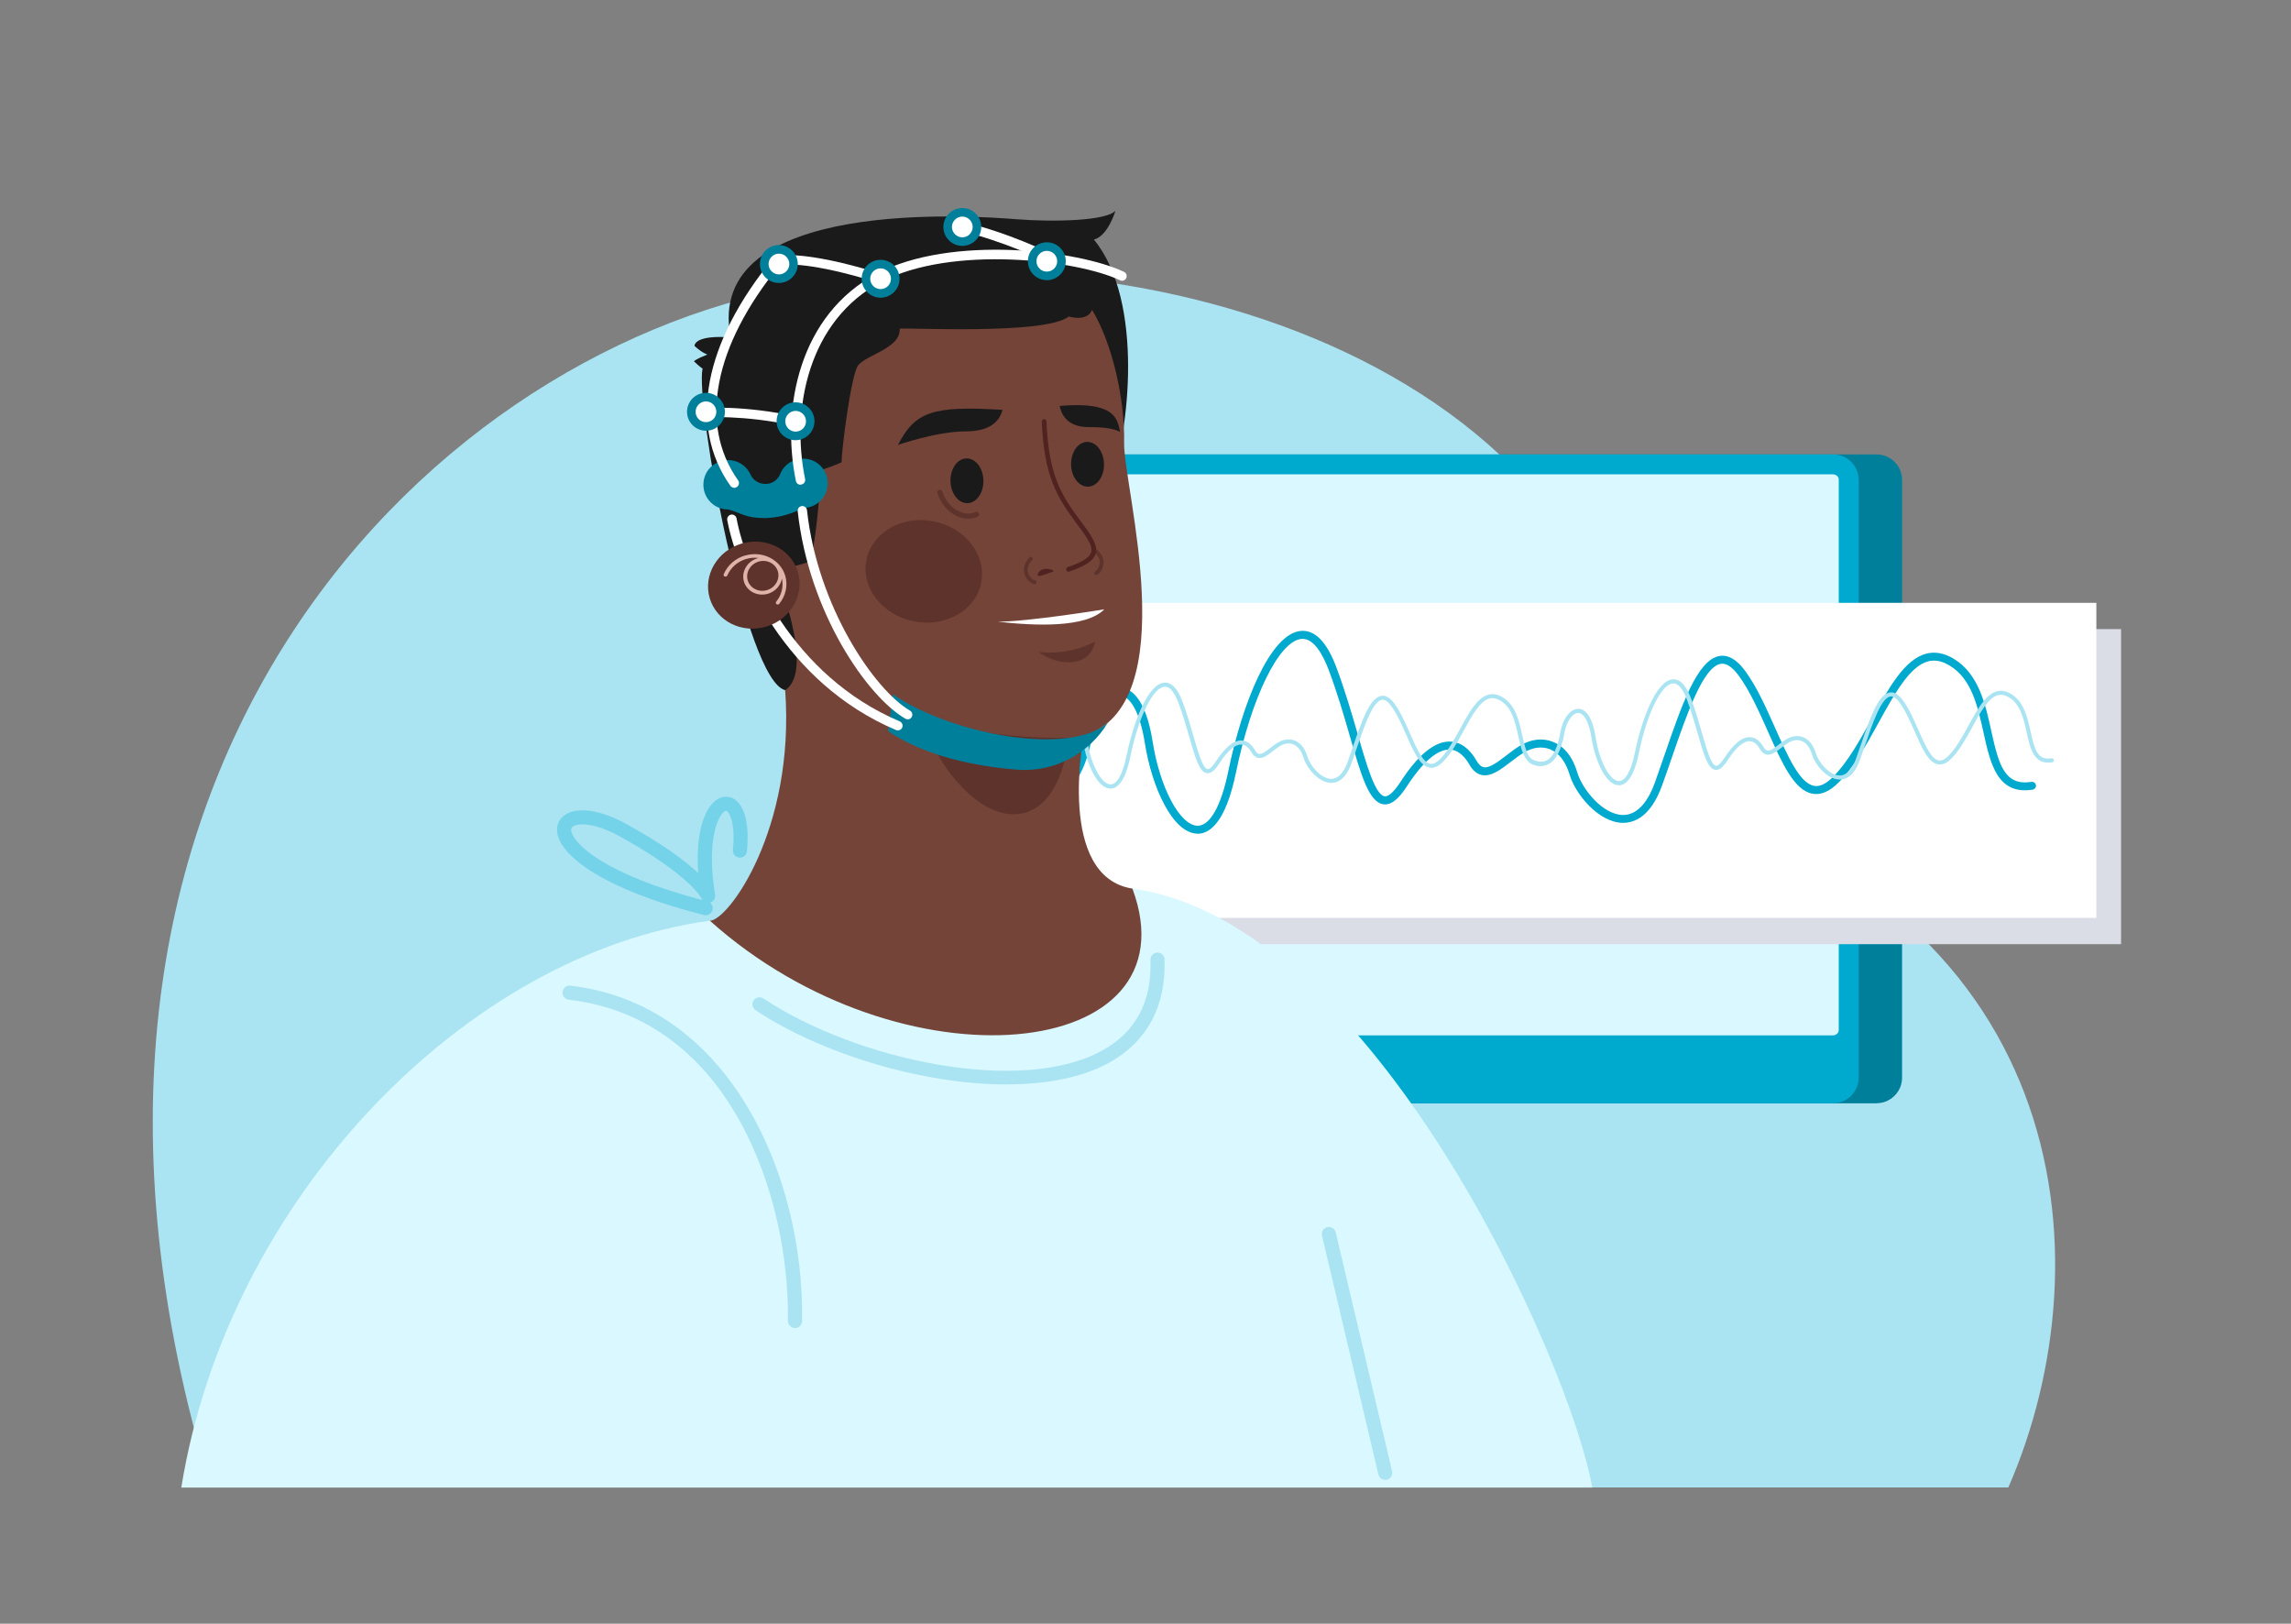 <?xml version="1.0" encoding="UTF-8"?>
<svg xmlns="http://www.w3.org/2000/svg" viewBox="0 0 254 180">
  <rect x="0" y="0" width="254" height="180" fill="#808080" stroke="none"/>
  <defs>
    <style>
      .cls-1 {
        fill: #502321;
      }

      .cls-2 {
        fill: #e0b3a8;
      }

      .cls-3 {
        fill: #754438;
      }

      .cls-4 {
        isolation: isolate;
      }

      .cls-5 {
        mix-blend-mode: multiply;
      }

      .cls-6 {
        fill: #74d3e8;
      }

      .cls-7 {
        fill: #00a9ce;
      }

      .cls-8 {
        fill: #fff;
      }

      .cls-9 {
        fill: #007f9b;
      }

      .cls-10 {
        fill: #dadce6;
      }

      .cls-11 {
        fill: #5e332b;
      }

      .cls-12 {
        fill: #aae4f2;
      }

      .cls-13 {
        fill: #9bcbe3;
      }

      .cls-14 {
        fill: #1a1a1a;
      }

      .cls-15 {
        fill: #d9f8ff;
      }
    </style>
  </defs>
  <g class="cls-4">
    <g id="Layer_1" data-name="Layer 1">
      <path class="cls-12" d="M88.13,31.84c41.51-7.59,94.5,10.43,94.2,55.94,47.4,12.01,51.52,51.52,40.33,77.12H23.37C-.47,86.84,46.63,39.43,88.13,31.84Z"/>
      <g>
        <g>
          <path class="cls-9" d="M208.04,122.31h-101.88c-.74,0-1.41-.28-1.91-.75-.56-.52-.91-1.26-.91-2.08V53.21c0-.78.32-1.49.83-2,.51-.51,1.22-.83,2-.83h101.88c.61,0,1.17.19,1.63.51.73.51,1.2,1.36,1.2,2.31v66.27c0,.39-.08.76-.22,1.1-.43,1.01-1.43,1.73-2.6,1.73Z"/>
          <path class="cls-7" d="M203.23,122.31h-101.88c-.74,0-1.41-.28-1.91-.75-.56-.52-.91-1.26-.91-2.08V53.21c0-.78.32-1.49.83-2,.51-.51,1.22-.83,2-.83h101.88c.61,0,1.17.19,1.63.51.73.51,1.2,1.36,1.2,2.31v66.27c0,.39-.08.76-.22,1.1-.43,1.01-1.43,1.73-2.6,1.73Z"/>
          <path class="cls-15" d="M101.34,114.77c-.21,0-.35-.08-.43-.15-.08-.07-.21-.21-.21-.43v-61.02c0-.2.1-.34.19-.42.08-.08.23-.17.45-.17h101.88c.13,0,.26.04.37.11.08.05.27.21.27.48v61.02c0,.08-.02.16-.05.23-.08.17-.28.36-.59.36h-101.88Z"/>
        </g>
        <g>
          <g class="cls-5">
            <rect class="cls-10" x="113.59" y="69.74" width="121.57" height="34.93"/>
          </g>
          <rect class="cls-8" x="110.85" y="66.83" width="121.57" height="34.93"/>
          <path class="cls-7" d="M132.79,92.42s-.03,0-.05,0c-2.76-.07-5.05-5.21-5.81-10.02-.52-3.31-1.58-5.29-2.83-5.3h0c-1.25,0-2.56,1.88-2.97,4.28-.61,3.52-1.75,5.73-3.4,6.57-1.12.57-2.44.48-3.91-.26-.22-.11-.3-.37-.2-.59.11-.22.37-.3.59-.2,1.21.61,2.26.69,3.12.26,1.37-.69,2.38-2.74,2.93-5.93.5-2.91,2.11-5,3.85-5.01,1.03,0,2.87.8,3.69,6.04.8,5.07,3.02,9.24,4.96,9.28,1.38.03,2.62-2.17,3.42-6.05,1.55-7.54,4.65-15.28,8.07-15.55,1.54-.12,2.85,1.23,3.9,4.01.95,2.53,1.7,5.09,2.35,7.35,1.01,3.51,1.97,6.82,3.01,6.98.42.06,1.04-.5,1.74-1.57,1.96-3.03,3.82-4.55,5.52-4.5,1.14.03,2.16.77,2.93,2.12.24.42.5.66.79.72.65.13,1.6-.6,2.51-1.3.51-.39,1.04-.8,1.58-1.12,1.19-.7,2.47-.84,3.59-.39.87.34,2.05,1.21,2.7,3.39.56,1.88,2.81,4.66,5.03,4.72,1.84.04,2.96-1.9,3.56-3.55.37-1.03.74-2.1,1.11-3.18,1.86-5.41,3.62-10.52,6.09-10.9.95-.15,1.89.4,2.8,1.63,1.3,1.75,2.34,4.1,3.35,6.36,1.4,3.14,2.72,6.11,4.3,6.41.64.12,1.34-.21,2.13-1.01,1.63-1.63,2.98-4.09,4.3-6.47,1.85-3.36,3.6-6.53,6-7.17.99-.26,2.02-.07,3.08.57,2.76,1.67,3.51,5.06,4.16,8.04.83,3.77,1.49,6.06,4.44,5.6.24-.04.46.13.5.36.04.24-.13.46-.36.5-3.92.62-4.69-2.88-5.44-6.27-.65-2.95-1.32-6.01-3.76-7.48-.86-.52-1.64-.67-2.4-.47-2.03.54-3.7,3.56-5.46,6.75-1.34,2.44-2.73,4.96-4.45,6.67-1.02,1.02-1.97,1.42-2.91,1.25-2.04-.38-3.38-3.41-4.94-6.91-.99-2.22-2.01-4.52-3.25-6.2-.7-.95-1.36-1.38-1.97-1.29-1.95.3-3.78,5.62-5.4,10.32-.37,1.08-.74,2.16-1.12,3.19-1.26,3.47-3.09,4.15-4.4,4.12-2.65-.08-5.19-3.16-5.84-5.34-.44-1.46-1.19-2.43-2.19-2.82-.86-.34-1.87-.22-2.83.34-.49.29-1,.68-1.49,1.05-1.12.86-2.17,1.67-3.21,1.47-.54-.11-1.01-.49-1.38-1.14-.43-.75-1.16-1.66-2.2-1.68-.95-.03-2.54.66-4.76,4.1-.95,1.46-1.77,2.08-2.6,1.96-1.59-.24-2.44-3.16-3.72-7.6-.65-2.25-1.39-4.79-2.33-7.29-.62-1.63-1.64-3.56-3.01-3.44-2.49.2-5.55,6.44-7.28,14.85-1.15,5.56-2.93,6.75-4.25,6.75Z"/>
          <path class="cls-12" d="M179.49,87.05s-.02,0-.03,0c-1.43-.03-2.62-2.72-3.01-5.24-.27-1.73-.82-2.76-1.47-2.77h0c-.65,0-1.33.98-1.54,2.24-.32,1.84-.91,2.99-1.76,3.43-.58.3-1.26.25-2.03-.13-.11-.06-.16-.19-.1-.31.06-.11.19-.16.3-.1.63.32,1.17.36,1.62.13.71-.36,1.24-1.43,1.52-3.1.26-1.52,1.09-2.61,2-2.62.53,0,1.49.42,1.92,3.16.41,2.65,1.57,4.83,2.58,4.85.71.01,1.36-1.14,1.77-3.16.81-3.94,2.41-7.98,4.19-8.12.8-.06,1.48.64,2.02,2.09.5,1.32.88,2.66,1.22,3.84.53,1.83,1.02,3.57,1.56,3.65.22.03.54-.26.9-.82,1.02-1.58,1.98-2.38,2.86-2.35.59.02,1.12.4,1.52,1.11.13.22.26.34.41.37.34.07.83-.31,1.3-.68.27-.21.54-.42.82-.58.62-.36,1.28-.44,1.86-.21.45.18,1.06.63,1.4,1.77.29.98,1.46,2.43,2.61,2.47.95.02,1.53-.99,1.84-1.85.19-.54.39-1.1.58-1.66.97-2.83,1.88-5.49,3.16-5.69.49-.08.98.21,1.45.85.68.92,1.22,2.14,1.74,3.33.72,1.64,1.41,3.19,2.23,3.35.33.06.69-.11,1.11-.53.84-.85,1.55-2.14,2.23-3.38.96-1.76,1.87-3.41,3.11-3.75.51-.14,1.05-.04,1.6.3,1.43.87,1.82,2.64,2.16,4.2.43,1.97.77,3.17,2.31,2.92.12-.02.24.07.26.19.02.12-.06.24-.19.26-2.03.32-2.43-1.51-2.82-3.28-.34-1.54-.69-3.14-1.95-3.91-.44-.27-.85-.35-1.25-.25-1.05.28-1.92,1.86-2.83,3.53-.7,1.27-1.42,2.59-2.31,3.48-.53.53-1.02.74-1.51.65-1.06-.2-1.76-1.78-2.56-3.61-.51-1.16-1.04-2.36-1.69-3.24-.37-.5-.71-.72-1.02-.67-1.01.16-1.96,2.94-2.8,5.39-.19.56-.39,1.13-.58,1.67-.66,1.82-1.6,2.17-2.28,2.15-1.37-.04-2.69-1.65-3.03-2.79-.23-.76-.62-1.27-1.13-1.48-.45-.18-.97-.12-1.47.18-.25.15-.52.35-.77.55-.58.45-1.13.87-1.67.77-.28-.06-.52-.26-.72-.6-.22-.39-.6-.86-1.14-.88-.49-.02-1.32.35-2.47,2.14-.49.76-.92,1.09-1.35,1.03-.83-.12-1.27-1.65-1.93-3.97-.34-1.17-.72-2.5-1.21-3.81-.32-.85-.85-1.86-1.56-1.8-1.29.1-2.88,3.37-3.78,7.76-.59,2.91-1.52,3.53-2.2,3.53Z"/>
          <path class="cls-12" d="M123.12,87.42s-.02,0-.03,0c-1.43-.03-2.62-2.72-3.01-5.24-.27-1.73-.82-2.76-1.47-2.77h0c-.65,0-1.33.98-1.54,2.24-.32,1.84-.91,2.99-1.76,3.43-.58.3-1.26.25-2.03-.13-.11-.06-.16-.19-.1-.31.06-.11.19-.16.3-.1.63.32,1.17.36,1.62.13.71-.36,1.24-1.43,1.52-3.1.26-1.52,1.09-2.61,2-2.62.53,0,1.49.42,1.92,3.16.41,2.65,1.57,4.83,2.58,4.85.71.01,1.36-1.14,1.77-3.16.81-3.94,2.41-7.98,4.19-8.12.8-.06,1.48.64,2.02,2.09.5,1.32.88,2.66,1.22,3.84.53,1.83,1.02,3.57,1.56,3.65.22.03.54-.26.9-.82,1.02-1.58,1.98-2.38,2.86-2.35.59.02,1.12.4,1.52,1.11.13.22.26.34.41.37.34.07.83-.31,1.3-.68.27-.21.54-.42.82-.58.62-.36,1.28-.44,1.86-.21.45.18,1.06.63,1.4,1.77.29.98,1.46,2.43,2.61,2.47.95.02,1.53-.99,1.84-1.85.19-.54.39-1.1.58-1.66.97-2.83,1.88-5.49,3.16-5.69.49-.08.98.21,1.45.85.68.92,1.22,2.14,1.74,3.33.72,1.64,1.41,3.19,2.23,3.35.33.06.69-.11,1.11-.53.84-.85,1.55-2.14,2.23-3.38.96-1.76,1.87-3.41,3.11-3.75.51-.14,1.05-.04,1.6.3,1.43.87,1.82,2.64,2.16,4.2.43,1.97.77,3.17,2.31,2.92.12-.02.24.07.26.19.02.12-.06.24-.19.26-2.03.32-2.43-1.51-2.82-3.28-.34-1.54-.69-3.14-1.95-3.91-.44-.27-.85-.35-1.25-.25-1.05.28-1.92,1.86-2.83,3.53-.7,1.27-1.42,2.59-2.31,3.48-.53.53-1.02.74-1.51.65-1.06-.2-1.76-1.78-2.56-3.61-.51-1.16-1.04-2.36-1.69-3.24-.37-.5-.71-.72-1.02-.67-1.01.16-1.96,2.94-2.8,5.39-.19.56-.39,1.13-.58,1.67-.66,1.82-1.6,2.17-2.28,2.15-1.37-.04-2.69-1.65-3.03-2.79-.23-.76-.62-1.27-1.13-1.48-.45-.18-.97-.12-1.47.18-.25.15-.52.35-.77.55-.58.45-1.13.87-1.67.77-.28-.06-.52-.26-.72-.6-.22-.39-.6-.86-1.14-.88-.49-.02-1.32.35-2.47,2.14-.49.76-.92,1.09-1.35,1.03-.83-.12-1.27-1.65-1.93-3.97-.34-1.17-.72-2.5-1.21-3.81-.32-.85-.85-1.86-1.56-1.8-1.29.1-2.88,3.37-3.78,7.76-.59,2.91-1.52,3.53-2.2,3.53Z"/>
        </g>
        <path class="cls-13" d="M117.22,58.18h-11.81c-.83,0-1.5-.67-1.5-1.5h0c0-.83.67-1.5,1.5-1.5h11.81c.83,0,1.5.67,1.5,1.5h0c0,.83-.67,1.5-1.5,1.5Z"/>
        <path class="cls-13" d="M117.22,63h-11.81c-.83,0-1.5-.67-1.5-1.5h0c0-.83.67-1.5,1.5-1.5h11.81c.83,0,1.5.67,1.5,1.5h0c0,.83-.67,1.5-1.5,1.5Z"/>
      </g>
      <g>
        <path class="cls-15" d="M20.1,164.91c5.16-32.05,31.64-59.2,58.59-62.84l46.85-3.56c26.82,3.67,48.55,52.55,50.99,66.4H20.1Z"/>
        <path class="cls-14" d="M81.01,37.4c-3.8-.27-4.01.75-4.01.95.88.81,1.43.95,1.43.95-1.36.54-1.49.75-1.49.75.61.61.95.81.95.81-.81,3.94,4.75,34.63,9.17,35.65,4.41,1.02,27.84-5.43,27.97-5.7s6.38-13.38,8.22-17.99c1.83-4.62,3.68-19.38-1.97-26.26,1.58-.41,2.39-3.21,2.39-3.21-.92,1.12-6.74,1.29-11.02.95-4.28-.34-34.76-2.58-31.64,13.1Z"/>
        <path class="cls-3" d="M120.15,81.6s-3.06,15.58,5.4,16.91c7.13,19.25-25.56,22.61-46.85,3.56,2.04,0,9.47-10.18,8.35-25.56,3.46-2.24-1.15-13.31-1.15-13.31,0,0,3.46-.61,3.87-1.02s1.09-6.31,1.15-8.83l-2.58-.88s1.43.34,4.96-1.22c0-1.22,1.02-9.57,1.83-10.73.81-1.15,4.75-1.9,4.62-4.07.07-.2,16.09.75,18.74-1.36,2.27.58,2.58-.75,2.58-.75,2.24,3.67,3.67,9.98,3.56,14.77-.1,4.79,6.82,28.92-4.48,32.49Z"/>
        <ellipse class="cls-11" cx="102.42" cy="63.34" rx="5.65" ry="6.49" transform="translate(20.33 151.45) rotate(-78.76)"/>
        <g>
          <path class="cls-14" d="M109.03,53.26c.03,1.37-.76,2.5-1.77,2.52-1.01.02-1.85-1.07-1.88-2.44-.03-1.37.76-2.5,1.77-2.52,1.01-.02,1.85,1.07,1.88,2.44Z"/>
          <path class="cls-11" d="M107.41,57.51c-.42,0-.86-.08-1.28-.27-1.01-.45-1.81-1.38-2.2-2.57-.05-.15.03-.31.18-.36.15-.05.31.03.36.18.34,1.03,1.03,1.84,1.89,2.22.61.27,1.24.29,1.79.05.15-.06.32,0,.38.15.06.15,0,.32-.15.38-.31.13-.64.21-.98.21Z"/>
        </g>
        <path class="cls-14" d="M122.4,51.43c.03,1.37-.76,2.5-1.77,2.52-1.01.02-1.85-1.07-1.88-2.44-.03-1.37.76-2.5,1.77-2.52,1.01-.02,1.85,1.07,1.88,2.44Z"/>
        <path class="cls-11" d="M121.51,63.77s.09,0,.12-.03c.43-.24.72-.81.72-1.39,0-.38-.14-1.1-1.05-1.62-.1-.06-.24-.02-.29.08-.06.1-.02.24.08.29.69.39.83.89.83,1.24,0,.47-.26.87-.5,1.01-.1.06-.14.19-.08.29.04.06.1.1.17.11Z"/>
        <path class="cls-11" d="M114.81,64.75s-.08.02-.13.01c-.48-.11-.92-.57-1.09-1.12-.11-.37-.18-1.1.54-1.85.08-.09.22-.09.3,0,.09.08.09.22,0,.3-.55.57-.54,1.09-.44,1.43.14.45.5.76.77.82.12.03.19.14.16.26-.02.07-.07.13-.13.15Z"/>
        <path class="cls-1" d="M115.13,63.49c.5-.82,2.09-.24,1.56-.1-.53.14-2.06.91-1.56.1Z"/>
        <path class="cls-1" d="M118.47,63.38c-.11,0-.21-.07-.25-.18-.05-.14.02-.28.16-.33,1.62-.56,2.42-1.07,2.59-1.64.23-.74-.56-1.79-1.65-3.25-2.14-2.87-3.57-5.21-3.82-11.25,0-.14.11-.26.25-.27.14,0,.26.11.27.25.25,5.9,1.57,8.08,3.72,10.96,1.22,1.64,2.03,2.73,1.73,3.72-.23.76-1.11,1.35-2.92,1.98-.03,0-.06.01-.09.01Z"/>
        <path class="cls-11" d="M118.48,81.8c-10.59.07-14.94-1.97-16.77-3.06,4.68,13.24,15.21,16.16,16.77,3.06Z"/>
        <path class="cls-8" d="M110.62,68.92c3.41,0,11.81-1.37,11.81-1.37-2.04,2.09-7.74,1.83-11.81,1.37Z"/>
        <path class="cls-11" d="M115.16,72.28c3.62.41,6.26-1.17,6.26-1.17-.66,3.21-4.53,2.55-6.26,1.17Z"/>
        <path class="cls-14" d="M111.15,45.44c-.24.83-.89,2.38-4.08,2.38-3.19,0-7.51,1.5-7.51,1.5,1.89-3.68,3.83-4.37,11.6-3.88Z"/>
        <path class="cls-14" d="M117.48,45c.19.82.7,2.37,3.31,2.35,2.6-.03,3.4.54,3.4.54-.31-1.32-.37-3.44-6.71-2.89Z"/>
        <path class="cls-9" d="M89.68,50.92c-1.42-.33-2.72.45-3.19,1.65-.09.22-.22.41-.38.57-.31.31-.74.5-1.2.51,0,0-.02,0-.03,0-.44.01-.86-.14-1.19-.41-.2-.17-.36-.38-.48-.63-.51-1.13-1.77-1.85-3.15-1.53-.98.23-1.77,1.02-2,2-.42,1.8.93,3.4,2.66,3.4h0c1.46.37,1.91.97,4.08.95,2.35-.02,4.22-1.11,4.22-1.11h0c1.72,0,3.08-1.59,2.67-3.39-.23-.99-1.03-1.79-2.02-2.02Z"/>
        <path class="cls-9" d="M99,76.98l-.54,4.07c4.04,2.76,9.72,3.93,14.37,4.28,4.06.3,7.93-1.77,10.02-5.25h0c-4.02,3.76-17.19,1.45-23.85-3.1Z"/>
        <path class="cls-8" d="M88.75,53.74c-.24,0-.46-.17-.51-.42-1.68-8.19.44-18.46,8.96-22.97,8.21-4.35,22.42-2.61,27.42-.21.26.12.37.43.24.69-.12.26-.43.37-.69.24-4.71-2.26-18.69-3.93-26.49.19-8.04,4.26-10.02,14.04-8.42,21.84.06.28-.12.56-.41.61-.04,0-.07.01-.11.01Z"/>
        <path class="cls-8" d="M116.11,29.03c-.08,0-.16-.02-.24-.06-.04-.02-4.29-2.16-9.53-3.42-.28-.07-.45-.35-.38-.63.07-.28.35-.45.63-.38,5.36,1.29,9.71,3.48,9.76,3.5.26.13.36.44.23.7-.09.18-.27.29-.46.29Z"/>
        <path class="cls-8" d="M81.41,54.08c-.16,0-.32-.08-.43-.22-4.71-6.65-2.97-15.86,4.78-25.28.06-.08.15-.13.24-.16.11-.04,2.77-.83,11.59,1.9.27.09.43.38.34.65-.09.27-.38.43-.65.34-7.33-2.27-10.21-2.03-10.83-1.93-7.33,8.98-9.01,17.67-4.62,23.87.17.23.11.56-.12.73-.09.06-.2.1-.3.1Z"/>
        <path class="cls-8" d="M88.2,47.22s-.08,0-.12-.01c-5.55-1.26-10.19-.94-10.24-.94-.29.02-.54-.19-.56-.48-.02-.29.19-.54.48-.56.19-.01,4.83-.33,10.54.96.28.06.46.34.39.62-.05.24-.27.41-.51.41Z"/>
        <path class="cls-8" d="M100.63,79.74c-.09,0-.18-.02-.26-.07-4.22-2.44-10.71-11.79-11.93-23-.03-.29.18-.54.46-.57.29-.03.54.18.57.46,1.17,10.72,7.5,19.94,11.42,22.22.25.14.33.46.19.71-.1.17-.27.26-.45.26Z"/>
        <path class="cls-8" d="M99.54,80.97c-.07,0-.14-.01-.2-.04-12.36-5.23-17.64-17.5-18.71-23.27-.05-.28.13-.55.42-.61.28-.05.55.13.61.42,1.03,5.57,6.14,17.44,18.09,22.5.26.11.39.42.28.68-.08.2-.28.32-.48.32Z"/>
        <g>
          <ellipse class="cls-11" cx="83.58" cy="64.86" rx="5.1" ry="4.8" transform="translate(-15.07 26.64) rotate(-16.63)"/>
          <g class="cls-5">
            <path class="cls-2" d="M82.6,61.58c-1.07.32-1.93,1.07-2.36,2.07-.05.11,0,.22.12.26.11.04.23-.01.28-.12.38-.88,1.14-1.54,2.08-1.82.47-.14.95-.17,1.4-.11-.05.01-.09.01-.14.03-1.15.34-1.82,1.5-1.5,2.59.32,1.08,1.52,1.68,2.67,1.34.83-.25,1.4-.92,1.54-1.68.2.88-.03,1.82-.63,2.56-.07.09-.06.22.03.28.06.04.13.05.19.03.04-.01.08-.04.11-.07.73-.89.98-2.05.67-3.11-.54-1.81-2.54-2.81-4.46-2.24ZM85.04,65.42c-.92.28-1.88-.21-2.14-1.08-.26-.87.28-1.8,1.2-2.08.92-.28,1.88.21,2.14,1.08.26.87-.28,1.8-1.2,2.08Z"/>
          </g>
        </g>
        <g>
          <circle class="cls-9" cx="97.62" cy="30.9" r="2.1" transform="translate(51.49 122.31) rotate(-80.78)"/>
          <path class="cls-8" d="M98.78,30.9c0,.64-.52,1.15-1.15,1.15s-1.15-.52-1.15-1.15.52-1.15,1.15-1.15,1.15.52,1.15,1.15Z"/>
        </g>
        <g>
          <circle class="cls-9" cx="86.35" cy="29.27" r="2.1"/>
          <path class="cls-8" d="M87.51,29.27c0,.64-.52,1.15-1.15,1.15s-1.15-.52-1.15-1.15.52-1.15,1.15-1.15,1.15.52,1.15,1.15Z"/>
        </g>
        <g>
          <circle class="cls-9" cx="88.2" cy="46.7" r="2.1"/>
          <path class="cls-8" d="M89.36,46.7c0,.64-.52,1.15-1.15,1.15s-1.15-.52-1.15-1.15.52-1.15,1.15-1.15,1.15.52,1.15,1.15Z"/>
        </g>
        <g>
          <circle class="cls-9" cx="78.27" cy="45.65" r="2.1"/>
          <circle class="cls-8" cx="78.27" cy="45.65" r="1.15"/>
        </g>
        <g>
          <circle class="cls-9" cx="116.06" cy="28.96" r="2.1"/>
          <circle class="cls-8" cx="116.06" cy="28.96" r="1.15"/>
        </g>
        <g>
          <circle class="cls-9" cx="106.69" cy="25.16" r="2.1"/>
          <path class="cls-8" d="M107.84,25.16c0,.64-.52,1.15-1.15,1.15s-1.15-.52-1.15-1.15.52-1.15,1.15-1.15,1.15.52,1.15,1.15Z"/>
        </g>
        <path class="cls-12" d="M88.13,147.22s0,0-.01,0c-.43,0-.77-.36-.77-.79.23-13.15-6.04-33.48-24.29-35.6-.43-.05-.74-.44-.69-.87.05-.43.44-.74.87-.69,8.23.96,15.05,5.67,19.75,13.64,3.92,6.65,6.08,15.23,5.93,23.55,0,.43-.36.77-.78.77Z"/>
        <path class="cls-12" d="M153.58,164.06c-.35,0-.67-.24-.76-.6l-6.25-26.48c-.1-.42.16-.84.58-.94.42-.1.84.16.94.58l6.25,26.48c.1.42-.16.84-.58.94-.06.01-.12.02-.18.02Z"/>
        <path class="cls-12" d="M111.62,120.22c-9.37,0-20.54-3.39-27.85-8.23-.36-.24-.46-.72-.22-1.08.24-.36.72-.46,1.08-.22,10.36,6.86,28.66,10.77,37.65,5.73,3.67-2.06,5.44-5.42,5.27-10.01-.02-.43.32-.79.75-.81.43-.02.79.32.81.75.19,5.14-1.91,9.09-6.07,11.42-3.02,1.69-7.02,2.44-11.42,2.44Z"/>
        <path class="cls-6" d="M78.22,101.46c-.06,0-.13,0-.19-.02-11.24-2.87-15.76-6.53-16.23-9-.16-.83.12-1.59.78-2.06,1.35-.98,3.95-.63,6.79.93,4.21,2.31,6.64,4.16,8.04,5.48-.33-4.68.8-7.28,2.03-8.12.62-.42,1.32-.46,1.92-.11,1.21.71,1.74,2.83,1.45,5.81-.04.43-.42.74-.85.7-.43-.04-.74-.42-.7-.85.29-3.04-.4-4.15-.69-4.32-.04-.02-.09-.05-.24.05-.89.61-1.97,3.66-1.05,9.24.06.39-.17.77-.55.88.23.19.34.5.27.8-.09.35-.41.59-.76.59ZM64.57,91.39c-.51,0-.87.1-1.07.25-.12.09-.22.21-.16.5.27,1.41,3.67,4.79,14.53,7.64-.04-.05-.07-.11-.09-.17,0,0-1.25-2.6-9.16-6.94-1.76-.96-3.13-1.28-4.04-1.28Z"/>
      </g>
    </g>
  </g>
</svg>